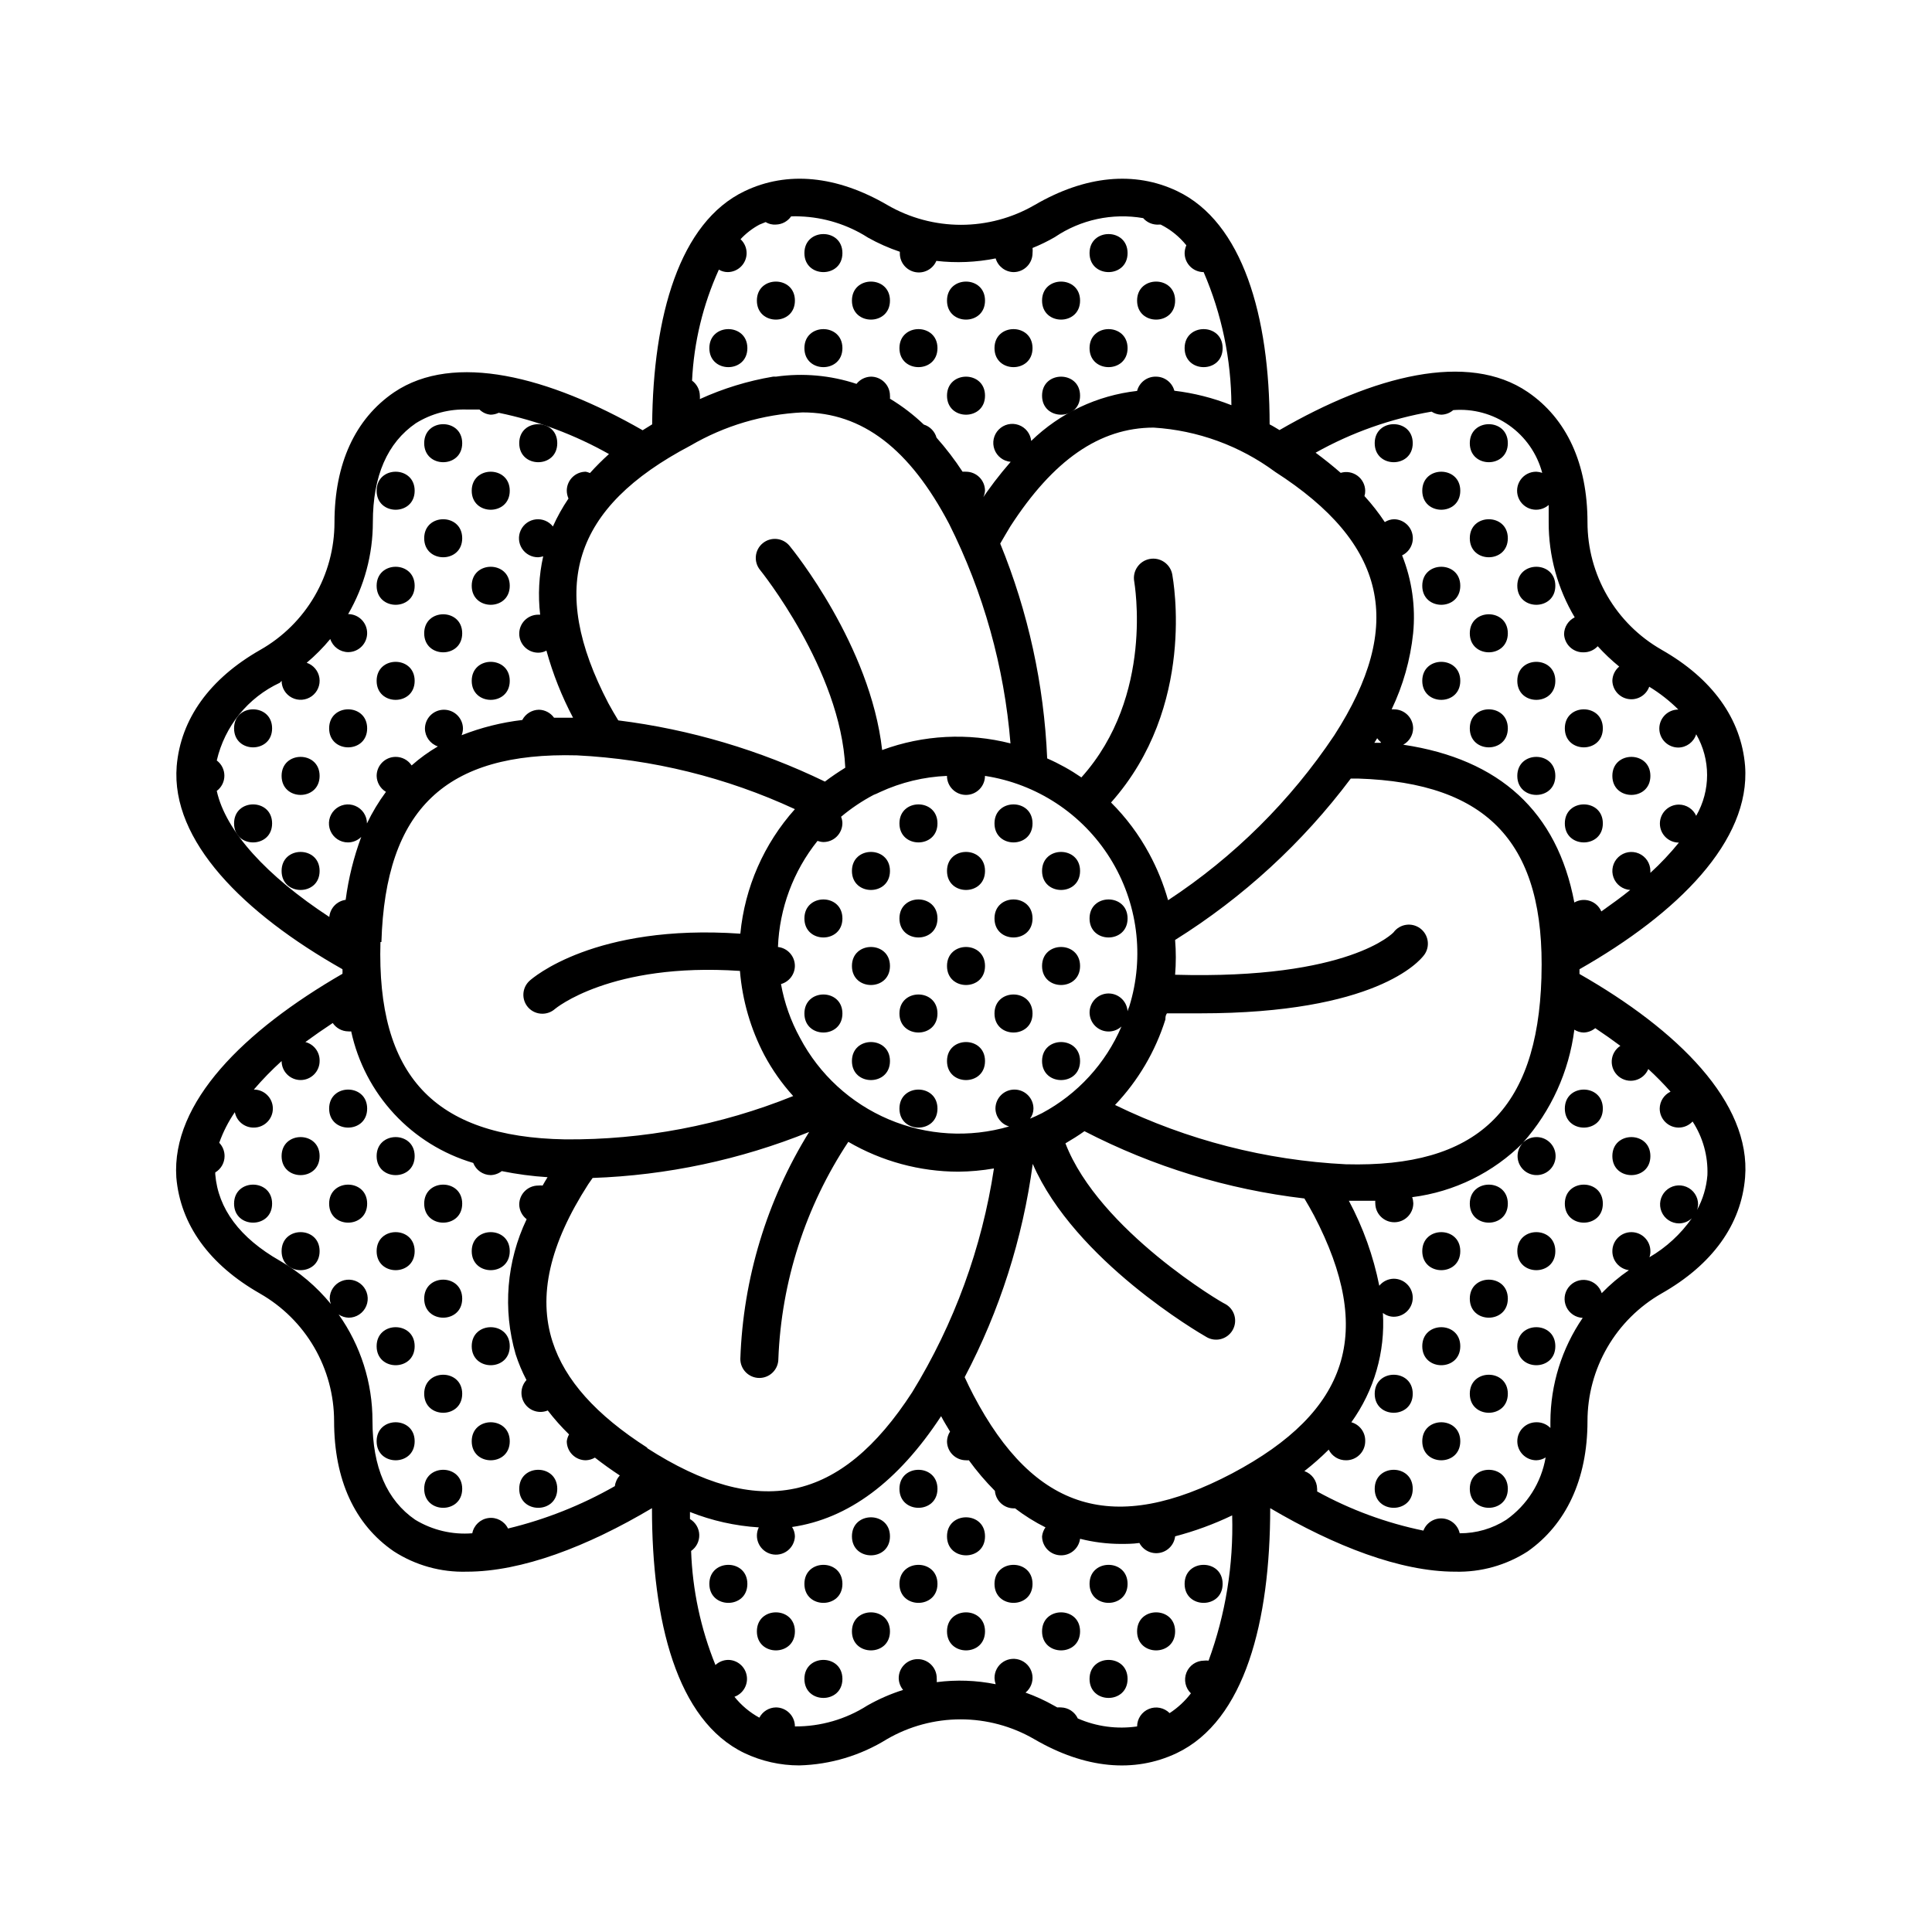 <svg xmlns="http://www.w3.org/2000/svg" fill="#000000" width="800px" height="800px" version="1.1" viewBox="144 144 512 512">
 <g>
  <path d="m468.01 563.74c0 6.715-10.074 6.715-10.074 0 0-6.719 10.074-6.719 10.074 0"/>
  <path d="m455.42 576.33c0 6.719-10.078 6.719-10.078 0s10.078-6.719 10.078 0"/>
  <path d="m442.82 563.74c0 6.715-10.078 6.715-10.078 0 0-6.719 10.078-6.719 10.078 0"/>
  <path d="m430.23 576.33c0 6.719-10.074 6.719-10.074 0s10.074-6.719 10.074 0"/>
  <path d="m442.82 588.93c0 6.719-10.078 6.719-10.078 0 0-6.715 10.078-6.715 10.078 0"/>
  <path d="m417.63 563.74c0 6.715-10.078 6.715-10.078 0 0-6.719 10.078-6.719 10.078 0"/>
  <path d="m405.04 576.33c0 6.719-10.074 6.719-10.074 0s10.074-6.719 10.074 0"/>
  <path d="m392.44 538.55c0 6.715-10.078 6.715-10.078 0 0-6.719 10.078-6.719 10.078 0"/>
  <path d="m392.44 563.74c0 6.715-10.078 6.715-10.078 0 0-6.719 10.078-6.719 10.078 0"/>
  <path d="m379.85 576.33c0 6.719-10.078 6.719-10.078 0s10.078-6.719 10.078 0"/>
  <path d="m405.04 551.14c0 6.719-10.074 6.719-10.074 0 0-6.715 10.074-6.715 10.074 0"/>
  <path d="m367.25 563.74c0 6.715-10.074 6.715-10.074 0 0-6.719 10.074-6.719 10.074 0"/>
  <path d="m354.66 576.33c0 6.719-10.078 6.719-10.078 0s10.078-6.719 10.078 0"/>
  <path d="m379.85 551.14c0 6.719-10.078 6.719-10.078 0 0-6.715 10.078-6.715 10.078 0"/>
  <path d="m367.25 588.93c0 6.719-10.074 6.719-10.074 0 0-6.715 10.074-6.715 10.074 0"/>
  <path d="m342.06 563.74c0 6.715-10.074 6.715-10.074 0 0-6.719 10.074-6.719 10.074 0"/>
  <path d="m468.01 236.26c0 6.715-10.074 6.715-10.074 0 0-6.719 10.074-6.719 10.074 0"/>
  <path d="m442.82 211.07c0 6.719-10.078 6.719-10.078 0s10.078-6.719 10.078 0"/>
  <path d="m442.82 236.26c0 6.715-10.078 6.715-10.078 0 0-6.719 10.078-6.719 10.078 0"/>
  <path d="m430.23 248.86c0 6.719-10.074 6.719-10.074 0s10.074-6.719 10.074 0"/>
  <path d="m455.42 223.66c0 6.719-10.078 6.719-10.078 0 0-6.715 10.078-6.715 10.078 0"/>
  <path d="m417.63 236.26c0 6.715-10.078 6.715-10.078 0 0-6.719 10.078-6.719 10.078 0"/>
  <path d="m405.04 248.86c0 6.719-10.074 6.719-10.074 0s10.074-6.719 10.074 0"/>
  <path d="m430.23 223.66c0 6.719-10.074 6.719-10.074 0 0-6.715 10.074-6.715 10.074 0"/>
  <path d="m405.04 223.66c0 6.719-10.074 6.719-10.074 0 0-6.715 10.074-6.715 10.074 0"/>
  <path d="m379.85 223.66c0 6.719-10.078 6.719-10.078 0 0-6.715 10.078-6.715 10.078 0"/>
  <path d="m392.44 236.26c0 6.715-10.078 6.715-10.078 0 0-6.719 10.078-6.719 10.078 0"/>
  <path d="m367.25 211.07c0 6.719-10.074 6.719-10.074 0s10.074-6.719 10.074 0"/>
  <path d="m354.66 223.66c0 6.719-10.078 6.719-10.078 0 0-6.715 10.078-6.715 10.078 0"/>
  <path d="m367.25 236.26c0 6.715-10.074 6.715-10.074 0 0-6.719 10.074-6.719 10.074 0"/>
  <path d="m342.06 236.26c0 6.715-10.074 6.715-10.074 0 0-6.719 10.074-6.719 10.074 0"/>
  <path d="m279.09 500.76c0 6.715-10.078 6.715-10.078 0 0-6.719 10.078-6.719 10.078 0"/>
  <path d="m279.09 525.95c0 6.719-10.078 6.719-10.078 0 0-6.715 10.078-6.715 10.078 0"/>
  <path d="m291.68 538.55c0 6.715-10.078 6.715-10.078 0 0-6.719 10.078-6.719 10.078 0"/>
  <path d="m266.49 462.98c0 6.715-10.074 6.715-10.074 0 0-6.719 10.074-6.719 10.074 0"/>
  <path d="m253.89 475.57c0 6.719-10.078 6.719-10.078 0s10.078-6.719 10.078 0"/>
  <path d="m266.49 488.16c0 6.719-10.074 6.719-10.074 0 0-6.715 10.074-6.715 10.074 0"/>
  <path d="m279.09 475.57c0 6.719-10.078 6.719-10.078 0s10.078-6.719 10.078 0"/>
  <path d="m266.49 513.36c0 6.719-10.074 6.719-10.074 0s10.074-6.719 10.074 0"/>
  <path d="m266.49 538.55c0 6.715-10.074 6.715-10.074 0 0-6.719 10.074-6.719 10.074 0"/>
  <path d="m253.89 525.95c0 6.719-10.078 6.719-10.078 0 0-6.715 10.078-6.715 10.078 0"/>
  <path d="m241.3 437.79c0 6.715-10.074 6.715-10.074 0 0-6.719 10.074-6.719 10.074 0"/>
  <path d="m241.3 462.98c0 6.715-10.074 6.715-10.074 0 0-6.719 10.074-6.719 10.074 0"/>
  <path d="m228.7 475.57c0 6.719-10.074 6.719-10.074 0s10.074-6.719 10.074 0"/>
  <path d="m253.89 450.38c0 6.719-10.078 6.719-10.078 0s10.078-6.719 10.078 0"/>
  <path d="m253.89 500.76c0 6.715-10.078 6.715-10.078 0 0-6.719 10.078-6.719 10.078 0"/>
  <path d="m216.11 462.98c0 6.715-10.078 6.715-10.078 0 0-6.719 10.078-6.719 10.078 0"/>
  <path d="m228.7 450.38c0 6.719-10.074 6.719-10.074 0s10.074-6.719 10.074 0"/>
  <path d="m556.18 324.43c0 6.719-10.078 6.719-10.078 0 0-6.715 10.078-6.715 10.078 0"/>
  <path d="m568.77 337.02c0 6.715-10.074 6.715-10.074 0 0-6.719 10.074-6.719 10.074 0"/>
  <path d="m556.18 349.62c0 6.719-10.078 6.719-10.078 0s10.078-6.719 10.078 0"/>
  <path d="m568.77 362.21c0 6.719-10.074 6.719-10.074 0 0-6.715 10.074-6.715 10.074 0"/>
  <path d="m581.37 349.62c0 6.719-10.078 6.719-10.078 0s10.078-6.719 10.078 0"/>
  <path d="m543.59 261.45c0 6.719-10.078 6.719-10.078 0 0-6.715 10.078-6.715 10.078 0"/>
  <path d="m543.59 286.64c0 6.719-10.078 6.719-10.078 0 0-6.715 10.078-6.715 10.078 0"/>
  <path d="m543.59 311.83c0 6.719-10.078 6.719-10.078 0s10.078-6.719 10.078 0"/>
  <path d="m530.99 324.43c0 6.719-10.074 6.719-10.074 0 0-6.715 10.074-6.715 10.074 0"/>
  <path d="m556.18 299.24c0 6.715-10.078 6.715-10.078 0 0-6.719 10.078-6.719 10.078 0"/>
  <path d="m543.59 337.02c0 6.715-10.078 6.715-10.078 0 0-6.719 10.078-6.719 10.078 0"/>
  <path d="m518.39 261.45c0 6.719-10.078 6.719-10.078 0 0-6.715 10.078-6.715 10.078 0"/>
  <path d="m530.99 274.05c0 6.715-10.074 6.715-10.074 0 0-6.719 10.074-6.719 10.074 0"/>
  <path d="m530.99 299.24c0 6.715-10.074 6.715-10.074 0 0-6.719 10.074-6.719 10.074 0"/>
  <path d="m291.68 261.45c0 6.719-10.078 6.719-10.078 0 0-6.715 10.078-6.715 10.078 0"/>
  <path d="m279.09 299.24c0 6.715-10.078 6.715-10.078 0 0-6.719 10.078-6.719 10.078 0"/>
  <path d="m279.09 324.43c0 6.719-10.078 6.719-10.078 0 0-6.715 10.078-6.715 10.078 0"/>
  <path d="m266.49 261.45c0 6.719-10.074 6.719-10.074 0 0-6.715 10.074-6.715 10.074 0"/>
  <path d="m266.49 286.64c0 6.719-10.074 6.719-10.074 0 0-6.715 10.074-6.715 10.074 0"/>
  <path d="m279.09 274.05c0 6.715-10.078 6.715-10.078 0 0-6.719 10.078-6.719 10.078 0"/>
  <path d="m266.49 311.83c0 6.719-10.074 6.719-10.074 0s10.074-6.719 10.074 0"/>
  <path d="m253.89 274.05c0 6.715-10.078 6.715-10.078 0 0-6.719 10.078-6.719 10.078 0"/>
  <path d="m253.89 299.24c0 6.715-10.078 6.715-10.078 0 0-6.719 10.078-6.719 10.078 0"/>
  <path d="m241.3 337.02c0 6.715-10.074 6.715-10.074 0 0-6.719 10.074-6.719 10.074 0"/>
  <path d="m253.89 324.43c0 6.719-10.078 6.719-10.078 0 0-6.715 10.078-6.715 10.078 0"/>
  <path d="m228.7 374.81c0 6.719-10.074 6.719-10.074 0s10.074-6.719 10.074 0"/>
  <path d="m216.11 337.02c0 6.715-10.078 6.715-10.078 0 0-6.719 10.078-6.719 10.078 0"/>
  <path d="m216.11 362.21c0 6.719-10.078 6.719-10.078 0 0-6.715 10.078-6.715 10.078 0"/>
  <path d="m228.7 349.62c0 6.719-10.074 6.719-10.074 0s10.074-6.719 10.074 0"/>
  <path d="m581.37 450.38c0 6.719-10.078 6.719-10.078 0s10.078-6.719 10.078 0"/>
  <path d="m568.77 437.79c0 6.715-10.074 6.715-10.074 0 0-6.719 10.074-6.719 10.074 0"/>
  <path d="m568.77 462.98c0 6.715-10.074 6.715-10.074 0 0-6.719 10.074-6.719 10.074 0"/>
  <path d="m556.18 475.57c0 6.719-10.078 6.719-10.078 0s10.078-6.719 10.078 0"/>
  <path d="m556.18 500.76c0 6.715-10.078 6.715-10.078 0 0-6.719 10.078-6.719 10.078 0"/>
  <path d="m543.59 462.98c0 6.715-10.078 6.715-10.078 0 0-6.719 10.078-6.719 10.078 0"/>
  <path d="m543.59 488.16c0 6.719-10.078 6.719-10.078 0 0-6.715 10.078-6.715 10.078 0"/>
  <path d="m543.59 513.36c0 6.719-10.078 6.719-10.078 0s10.078-6.719 10.078 0"/>
  <path d="m530.99 525.95c0 6.719-10.074 6.719-10.074 0 0-6.715 10.074-6.715 10.074 0"/>
  <path d="m543.59 538.55c0 6.715-10.078 6.715-10.078 0 0-6.719 10.078-6.719 10.078 0"/>
  <path d="m530.99 475.57c0 6.719-10.074 6.719-10.074 0s10.074-6.719 10.074 0"/>
  <path d="m518.39 513.36c0 6.719-10.078 6.719-10.078 0s10.078-6.719 10.078 0"/>
  <path d="m530.99 500.76c0 6.715-10.074 6.715-10.074 0 0-6.719 10.074-6.719 10.074 0"/>
  <path d="m518.39 538.55c0 6.715-10.078 6.715-10.078 0 0-6.719 10.078-6.719 10.078 0"/>
  <path d="m548.88 555.12c10.078-7.106 15.82-18.992 15.82-34.512 0.004-6.859 1.816-13.598 5.258-19.535 3.441-5.934 8.387-10.855 14.34-14.27 13.504-7.656 21.16-18.289 22.168-30.781 1.613-19.852-17.836-39.047-43.883-53.906v-1.258c26.047-14.812 45.344-34.008 43.883-53.855-1.008-12.496-8.664-23.176-22.168-30.832v-0.008c-5.953-3.398-10.898-8.312-14.34-14.242-3.441-5.926-5.258-12.656-5.258-19.512 0-15.516-5.492-27.457-15.82-34.512-15.871-10.832-40.91-4.332-65.797 10.078-0.855-0.504-1.715-1.059-2.621-1.512 0-28.668-7.152-53.555-24.484-61.816-11.285-5.391-24.383-4.133-37.785 3.68v-0.004c-5.934 3.441-12.668 5.254-19.523 5.254-6.859 0-13.594-1.812-19.523-5.254-13.402-7.809-26.5-9.07-37.785-3.68-17.332 8.262-24.285 33.152-24.535 61.816l-2.519 1.562c-24.887-14.258-49.977-20.758-65.848-10.078-10.379 7.055-15.82 18.992-15.82 34.512v0.004c-0.004 6.859-1.82 13.598-5.273 19.527-3.449 5.926-8.41 10.836-14.375 14.227-13.453 7.656-21.109 18.34-22.168 30.832-1.562 19.801 17.734 38.996 43.934 53.809 0.023 0.402 0.023 0.805 0 1.207-26.148 15.113-45.344 34.059-44.031 53.957 1.059 12.496 8.715 23.125 22.168 30.781l-0.004 0.004c5.965 3.402 10.926 8.32 14.375 14.258 3.449 5.938 5.269 12.68 5.273 19.547 0 15.516 5.441 27.406 15.82 34.512 5.754 3.715 12.5 5.594 19.348 5.391 14.559 0 31.941-6.648 49.07-16.828 0 29.926 6.551 56.277 24.484 64.891 4.551 2.164 9.523 3.281 14.559 3.277 8.223-0.219 16.238-2.617 23.227-6.953 5.93-3.441 12.668-5.254 19.523-5.254s13.594 1.812 19.523 5.254c13.402 7.809 26.449 9.07 37.785 3.68 18.035-8.617 24.738-34.969 24.738-64.895 17.129 10.078 34.512 16.828 49.02 16.828 6.812 0.18 13.52-1.699 19.246-5.391zm-94.918 42.875c-1.434-1.445-3.602-1.887-5.484-1.113-1.887 0.77-3.121 2.602-3.133 4.641-5.332 0.773-10.777 0.043-15.719-2.117-0.801-1.738-2.519-2.867-4.434-2.922-0.332-0.023-0.672-0.023-1.008 0l-0.906-0.504c-2.398-1.355-4.91-2.504-7.504-3.426 1.348-1.094 2.035-2.805 1.824-4.527-0.215-1.727-1.297-3.219-2.871-3.949-1.574-0.734-3.414-0.605-4.871 0.336-1.457 0.945-2.324 2.574-2.297 4.312 0.023 0.547 0.125 1.09 0.305 1.609-5.141-1.039-10.418-1.227-15.621-0.551 0.027-0.355 0.027-0.707 0-1.059 0-2.785-2.254-5.039-5.035-5.039-2.785 0-5.039 2.254-5.039 5.039 0.02 1.141 0.43 2.242 1.16 3.121-3.297 1.043-6.469 2.426-9.473 4.133-5.731 3.66-12.398 5.582-19.195 5.543 0-1.336-0.531-2.617-1.477-3.562-0.945-0.945-2.227-1.477-3.562-1.477-1.848 0.031-3.531 1.078-4.383 2.719-2.547-1.391-4.789-3.273-6.602-5.539 2.285-0.828 3.652-3.164 3.258-5.559s-2.441-4.168-4.867-4.215c-1.273 0.004-2.496 0.488-3.426 1.359-3.906-9.621-6.09-19.852-6.449-30.23 1.406-0.977 2.215-2.602 2.156-4.312-0.062-1.711-0.988-3.273-2.461-4.148v-1.867c5.828 2.312 11.984 3.691 18.238 4.082-0.66 1.367-0.668 2.957-0.02 4.332 0.645 1.375 1.875 2.383 3.348 2.75 1.473 0.363 3.035 0.043 4.246-0.871s1.945-2.324 2-3.844c-0.02-0.875-0.281-1.73-0.758-2.469 14.914-2.184 28.078-11.973 39.5-29.371 0.754 1.461 1.562 2.719 2.367 4.082-0.496 0.766-0.773 1.656-0.805 2.566 0 1.336 0.531 2.621 1.477 3.562 0.945 0.945 2.227 1.477 3.562 1.477 0.25 0.023 0.504 0.023 0.754 0 2.09 2.879 4.398 5.59 6.902 8.113 0.211 2.621 2.406 4.641 5.039 4.633h0.301c2.523 1.93 5.223 3.617 8.062 5.039-0.5 0.699-0.812 1.516-0.906 2.367 0 1.336 0.531 2.617 1.473 3.562 0.945 0.945 2.227 1.477 3.562 1.477 2.547 0.02 4.707-1.859 5.039-4.383 3.492 0.887 7.078 1.344 10.68 1.359 1.613 0 3.273 0 5.039-0.25 1.027 1.961 3.211 3.023 5.387 2.621 2.18-0.406 3.836-2.188 4.086-4.387 5.203-1.359 10.266-3.215 15.113-5.543 0.379 13.113-1.742 26.176-6.246 38.492-0.402-0.051-0.809-0.051-1.211 0-2.051 0.008-3.891 1.258-4.656 3.164-0.762 1.902-0.297 4.078 1.18 5.504-1.566 2.055-3.477 3.824-5.641 5.238zm-211.25-77.387c0.02-10.121-3.117-20.004-8.969-28.262 0.789 0.531 1.715 0.828 2.668 0.855 2.039 0 3.875-1.227 4.656-3.109s0.348-4.051-1.094-5.492c-1.441-1.441-3.606-1.871-5.488-1.09-1.883 0.777-3.109 2.617-3.109 4.652 0.023 0.484 0.125 0.961 0.301 1.41-3.777-4.621-8.371-8.516-13.551-11.484-10.578-6.047-16.324-13.754-17.078-22.871v-0.504l-0.004-0.004c1.531-0.906 2.469-2.551 2.469-4.332 0.008-1.312-0.496-2.578-1.41-3.527 1.02-2.871 2.41-5.598 4.133-8.109 0.465 2.402 2.59 4.125 5.035 4.082 2.785 0 5.039-2.258 5.039-5.039 0-2.785-2.254-5.039-5.039-5.039 2.293-2.672 4.75-5.195 7.359-7.559 0 1.336 0.527 2.617 1.473 3.562 0.945 0.945 2.227 1.477 3.562 1.477 1.336 0 2.617-0.531 3.562-1.477 0.945-0.945 1.477-2.227 1.477-3.562 0.074-2.356-1.496-4.449-3.777-5.035 2.266-1.664 4.734-3.375 7.254-5.039 0.918 1.359 2.441 2.188 4.082 2.215 0.266 0.031 0.535 0.031 0.805 0 1.766 8.18 5.699 15.734 11.391 21.871 5.691 6.133 12.93 10.621 20.953 12.992 0.742 1.922 2.578 3.199 4.637 3.227 1.059-0.035 2.082-0.406 2.922-1.059 4.004 0.816 8.062 1.355 12.141 1.613-0.453 0.754-0.906 1.461-1.309 2.215-0.387-0.043-0.773-0.043-1.16 0-2.781 0-5.039 2.258-5.039 5.039 0.035 1.523 0.758 2.949 1.965 3.879-5.332 11.16-6.371 23.895-2.922 35.77 0.758 2.363 1.719 4.656 2.875 6.852-1.602 1.742-1.773 4.363-0.418 6.301 1.355 1.934 3.875 2.668 6.059 1.762 1.727 2.25 3.613 4.371 5.644 6.348-0.316 0.562-0.523 1.176-0.605 1.812 0 1.336 0.531 2.621 1.477 3.562 0.941 0.945 2.227 1.477 3.562 1.477 0.852-0.027 1.684-0.27 2.418-0.703 2.066 1.613 4.231 3.176 6.602 4.734h-0.004c-0.723 0.777-1.18 1.766-1.309 2.82-8.863 5.059-18.395 8.844-28.316 11.234-0.949-1.945-3.039-3.062-5.188-2.777-2.148 0.285-3.871 1.91-4.281 4.039-5.289 0.43-10.578-0.824-15.117-3.578-7.504-5.137-11.332-13.957-11.332-26.148zm-41.266-167.01c1.27-0.953 2.016-2.445 2.016-4.031 0-1.586-0.746-3.078-2.016-4.031 2.102-9.078 8.273-16.68 16.727-20.605l0.457-0.504c0.004 1.891 1.062 3.617 2.746 4.477 1.68 0.855 3.699 0.703 5.234-0.398 1.531-1.105 2.32-2.973 2.039-4.84-0.281-1.867-1.582-3.418-3.371-4.023 2.269-1.906 4.359-4.016 6.246-6.297 0.672 2.055 2.578 3.453 4.738 3.477 2.781 0 5.035-2.258 5.035-5.039s-2.254-5.039-5.035-5.039c4.293-7.406 6.555-15.82 6.547-24.383 0-12.191 3.828-21.008 11.387-26.199 4.117-2.562 8.91-3.828 13.754-3.625h3.125c0.797 0.789 1.852 1.273 2.973 1.359 0.734-0.012 1.453-0.184 2.117-0.504 10.242 2.113 20.102 5.801 29.219 10.934-1.766 1.59-3.445 3.269-5.039 5.035-0.355-0.156-0.727-0.273-1.105-0.352-2.785 0-5.039 2.254-5.039 5.039 0.012 0.711 0.168 1.414 0.453 2.066-1.59 2.344-2.969 4.82-4.133 7.406-1.078-1.367-2.789-2.078-4.516-1.883-1.73 0.195-3.238 1.27-3.984 2.844-0.75 1.57-0.633 3.418 0.309 4.883 0.941 1.465 2.57 2.34 4.312 2.316 0.445-0.031 0.887-0.117 1.312-0.254-1.137 5.074-1.41 10.305-0.809 15.469h-0.504c-2.781 0-5.039 2.254-5.039 5.039 0 2.781 2.258 5.035 5.039 5.035 0.758 0.004 1.504-0.188 2.168-0.551 1.703 6.164 4.066 12.125 7.051 17.781h-5.039 0.004c-0.922-1.289-2.394-2.074-3.981-2.113-1.867 0.016-3.574 1.062-4.434 2.719-5.508 0.645-10.91 2-16.074 4.031 0.219-0.547 0.336-1.125 0.355-1.711 0-2.785-2.258-5.039-5.039-5.039s-5.039 2.254-5.039 5.039c0.039 2.125 1.41 4.004 3.426 4.684-2.477 1.449-4.805 3.137-6.953 5.039-0.934-1.422-2.527-2.277-4.231-2.269-2.781 0-5.039 2.258-5.039 5.039 0.035 1.742 0.969 3.344 2.469 4.231-1.941 2.621-3.629 5.422-5.035 8.363 0-2.035-1.23-3.871-3.113-4.652-1.883-0.781-4.047-0.348-5.488 1.09-1.441 1.441-1.871 3.609-1.094 5.492 0.781 1.883 2.617 3.109 4.656 3.109 1.32-0.004 2.586-0.531 3.527-1.461-2.004 5.387-3.387 10.98-4.133 16.676-2.324 0.32-4.121 2.199-4.332 4.535-16.527-10.832-27.457-22.672-29.828-33.402zm362.29-36.727c1.395-0.004 2.727-0.59 3.676-1.613 1.762 1.938 3.664 3.738 5.695 5.391-1.125 0.938-1.789 2.316-1.816 3.777 0.074 2.418 1.852 4.445 4.242 4.824 2.387 0.383 4.711-0.988 5.531-3.262 2.797 1.707 5.387 3.734 7.711 6.047-2.785 0-5.039 2.254-5.039 5.039 0 1.336 0.531 2.617 1.477 3.562 0.945 0.941 2.227 1.473 3.562 1.473 2.172-0.027 4.082-1.449 4.734-3.523 3.852 6.688 3.852 14.922 0 21.613-0.812-1.809-2.606-2.969-4.586-2.973-2.781 0-5.035 2.254-5.035 5.035 0 2.785 2.254 5.039 5.035 5.039-2.312 2.856-4.84 5.535-7.555 8.012v-0.504c-0.004-2.012-1.203-3.824-3.047-4.621-1.848-0.793-3.988-0.414-5.449 0.965s-1.965 3.496-1.277 5.383c0.684 1.891 2.426 3.191 4.434 3.312-2.367 1.914-5.039 3.828-7.656 5.691h-0.004c-0.57-1.324-1.676-2.34-3.043-2.793s-2.863-0.297-4.109 0.426c-4.535-24.031-19.75-37.988-45.344-41.816 1.59-0.867 2.59-2.523 2.621-4.332 0-1.336-0.531-2.617-1.477-3.562-0.945-0.945-2.227-1.477-3.562-1.477h-0.656c3.035-6.344 4.961-13.16 5.695-20.152 0.691-7.019-0.309-14.105-2.922-20.656 2.098-1.016 3.227-3.344 2.723-5.621-0.504-2.281-2.508-3.914-4.84-3.953-0.879 0.02-1.73 0.281-2.469 0.758-1.613-2.438-3.418-4.746-5.391-6.902 0.141-0.457 0.211-0.934 0.199-1.41-0.023-1.582-0.793-3.055-2.07-3.988-1.277-0.93-2.914-1.207-4.426-0.75-2.066-1.812-4.281-3.578-6.648-5.34h-0.004c9.551-5.352 19.941-9.031 30.734-10.883 0.766 0.5 1.656 0.777 2.566 0.809 1.168-0.023 2.289-0.453 3.176-1.211 5.258-0.438 10.5 0.992 14.809 4.031 4.312 3.039 7.414 7.496 8.77 12.594-0.504-0.176-1.027-0.277-1.562-0.301-1.66-0.02-3.223 0.781-4.176 2.137-0.957 1.359-1.18 3.098-0.605 4.656 0.578 1.555 1.887 2.727 3.496 3.133 1.609 0.402 3.316-0.012 4.562-1.109v4.586c-0.027 8.867 2.359 17.574 6.898 25.191-1.695 0.828-2.785 2.543-2.82 4.434 0.055 1.336 0.637 2.594 1.617 3.504 0.984 0.906 2.285 1.387 3.625 1.332zm25.191 125.95h-0.004c1.379-0.02 2.691-0.602 3.629-1.613 2.746 4.215 4.121 9.18 3.93 14.207-0.258 3.25-1.203 6.41-2.769 9.27 0.18-0.484 0.281-0.996 0.301-1.512 0-2.039-1.227-3.875-3.109-4.652-1.883-0.781-4.051-0.352-5.492 1.09-1.441 1.441-1.871 3.609-1.09 5.492 0.777 1.883 2.617 3.109 4.652 3.109 1.258-0.016 2.461-0.504 3.375-1.359-2.953 4.211-6.789 7.734-11.234 10.328 0.184-0.52 0.27-1.066 0.254-1.613 0-2.781-2.258-5.039-5.039-5.039s-5.039 2.258-5.039 5.039c-0.02 2.547 1.859 4.707 4.383 5.039-2.602 1.781-5.016 3.824-7.203 6.094-0.566-1.789-2.078-3.117-3.926-3.441-1.852-0.328-3.727 0.398-4.871 1.887-1.145 1.488-1.367 3.488-0.578 5.191 0.789 1.703 2.461 2.828 4.336 2.914-5.547 8.102-8.531 17.688-8.562 27.508v1.664c-0.98-1-2.332-1.547-3.731-1.512-2.781 0-5.039 2.254-5.039 5.035 0 2.785 2.258 5.039 5.039 5.039 0.879-0.02 1.73-0.281 2.469-0.754-1.148 6.672-4.898 12.617-10.43 16.523-3.684 2.356-7.969 3.598-12.344 3.578-0.48-2.172-2.332-3.766-4.547-3.93-2.219-0.164-4.281 1.148-5.074 3.223-9.855-2.023-19.348-5.523-28.164-10.379 0.023-0.234 0.023-0.469 0-0.703-0.027-2.117-1.375-3.988-3.375-4.688 2.262-1.766 4.414-3.668 6.449-5.691 0.863 1.762 2.672 2.863 4.637 2.82 1.336 0 2.617-0.531 3.562-1.477 0.945-0.941 1.473-2.227 1.473-3.562 0.086-2.324-1.434-4.41-3.676-5.035 6.047-8.402 9.004-18.637 8.363-28.969 0.82 0.641 1.828 0.996 2.871 1.008 2.781 0 5.039-2.258 5.039-5.039 0-2.785-2.258-5.039-5.039-5.039-1.488 0.023-2.891 0.707-3.828 1.863-1.57-7.859-4.285-15.449-8.062-22.52h2.266 4.734 0.004c-0.023 0.219-0.023 0.438 0 0.656 0 2.781 2.254 5.035 5.039 5.035 2.781 0 5.035-2.254 5.035-5.035-0.02-0.551-0.121-1.094-0.301-1.613 11.145-1.406 21.5-6.496 29.422-14.461-1.711 1.699-1.98 4.375-0.637 6.379 1.34 2.004 3.914 2.777 6.137 1.844 2.227-0.934 3.473-3.312 2.981-5.676-0.492-2.359-2.59-4.039-5.004-4.008-1.32 0.008-2.586 0.531-3.527 1.461 7.445-8.379 12.188-18.809 13.605-29.926 0.734 0.477 1.59 0.738 2.469 0.758 1.125-0.031 2.207-0.441 3.07-1.16 2.316 1.547 4.535 3.106 6.648 4.684l0.004 0.004c-1.34 0.871-2.188 2.332-2.281 3.93-0.09 1.598 0.582 3.144 1.812 4.168 1.234 1.02 2.879 1.398 4.43 1.012 1.555-0.387 2.832-1.484 3.445-2.965 2.066 1.898 4.031 3.898 5.894 5.996-1.734 0.824-2.848 2.562-2.871 4.484 0 1.344 0.535 2.633 1.492 3.578 0.957 0.949 2.25 1.473 3.594 1.461zm-261.98-180.71-0.004-0.004c9.051-5.293 19.25-8.32 29.727-8.816 15.922 0 28.414 9.723 38.844 29.523 9.109 18.172 14.633 37.93 16.273 58.191-11.254-2.867-23.113-2.254-34.008 1.762-3.125-27.711-23.578-52.949-24.535-54.109-1.77-2.156-4.949-2.473-7.106-0.703-2.156 1.766-2.473 4.945-0.703 7.102 0 0 21.41 26.449 22.57 52.395-1.863 1.16-3.68 2.367-5.391 3.68-17.25-8.359-35.746-13.84-54.766-16.223-0.906-1.512-1.812-3.023-2.621-4.535-16.07-30.781-9.52-51.84 21.715-68.266zm154.92 6.898c29.727 19.094 34.562 40.656 15.719 69.879-11.609 17.355-26.582 32.211-44.031 43.68-1.215-4.305-2.902-8.465-5.039-12.395-2.684-4.969-6.078-9.516-10.078-13.5 22.672-25.492 16.473-58.844 16.223-60.457-0.527-2.785-3.211-4.609-5.992-4.082-2.785 0.527-4.609 3.215-4.082 5.996 0 0.301 5.441 30.23-14.008 51.891-2.856-1.961-5.891-3.648-9.066-5.035-0.832-19.555-5.039-38.816-12.445-56.934 0.906-1.512 1.762-3.074 2.672-4.535 11.336-17.531 23.629-26.199 38.039-26.199l-0.004 0.004c11.602 0.73 22.742 4.789 32.094 11.688zm28.062 71.844h-1.715l0.754-1.211h0.004c0.262 0.387 0.586 0.73 0.957 1.008zm42.57 62.219c-1.059 35.266-17.23 50.383-51.793 49.473l0.004 0.004c-21.258-1.055-42.082-6.402-61.215-15.719 6.125-6.441 10.691-14.195 13.352-22.672 0-0.504 0-1.059 0.402-1.613h8.816c46.453 0 58.09-13.754 59.348-15.469l0.004 0.004c1.652-2.242 1.18-5.398-1.059-7.055-2.242-1.656-5.398-1.184-7.055 1.059 0 0-11.586 12.543-57.887 11.234 0.25-3.07 0.25-6.152 0-9.219 18.02-11.27 33.805-25.77 46.551-42.773h1.914c34.613 1.105 49.676 17.281 48.617 52.547zm-132.35 35.922c-1.059 0.555-2.117 1.008-3.176 1.461 0.582-0.77 0.898-1.703 0.906-2.668 0-2.785-2.254-5.039-5.039-5.039-2.781 0-5.035 2.254-5.035 5.039 0.043 2.199 1.512 4.117 3.625 4.734-10.527 3.066-21.793 2.406-31.887-1.871-10.098-4.277-18.41-11.91-23.531-21.605-2.441-4.449-4.144-9.262-5.039-14.258 2.152-0.605 3.648-2.551 3.68-4.785 0.016-2.582-1.922-4.758-4.484-5.039 0.395-10.25 4.066-20.105 10.48-28.113 0.5 0.176 1.027 0.281 1.559 0.301 1.34 0 2.621-0.527 3.562-1.473 0.945-0.945 1.477-2.227 1.477-3.562-0.016-0.574-0.133-1.137-0.352-1.664 2.656-2.231 5.547-4.172 8.613-5.793l0.855-0.352 0.855-0.402 0.004-0.004c5.574-2.574 11.598-4.027 17.734-4.281 0 2.781 2.254 5.039 5.039 5.039 2.781 0 5.035-2.258 5.035-5.039 13.691 2.094 25.789 10.047 33.137 21.785 7.344 11.742 9.211 26.102 5.106 39.328-0.184 0.406-0.336 0.828-0.453 1.258-0.156-2.348-1.914-4.277-4.238-4.648-2.324-0.371-4.594 0.918-5.469 3.106-0.875 2.184-0.117 4.684 1.82 6.019 1.938 1.336 4.543 1.152 6.273-0.445-4.203 9.828-11.633 17.934-21.059 22.973zm-175.07-45.344c1.059-35.266 17.078-50.383 51.793-49.473h-0.004c20 0.996 39.621 5.836 57.789 14.258-8.215 9.18-13.281 20.742-14.461 33-38.641-2.672-55.168 11.84-55.871 12.496-2.023 1.859-2.18 4.996-0.352 7.051 0.961 1.07 2.34 1.676 3.777 1.664 1.223-0.004 2.406-0.449 3.324-1.262 0 0 14.66-12.395 49.02-10.078v0.004c0.633 7.781 2.828 15.355 6.449 22.27 2.098 3.926 4.668 7.582 7.66 10.883-19.207 7.75-39.746 11.656-60.457 11.484-34.812-0.605-49.93-17.027-48.922-52.293zm70.535 134.06c-13.703-8.766-21.914-17.984-25.191-28.164-3.879-12.09-0.805-25.746 9.473-41.715l1.16-1.664-0.004 0.004c19.691-0.691 39.109-4.816 57.383-12.191-11.219 18.121-17.504 38.855-18.238 60.156 0 1.336 0.531 2.617 1.477 3.562 0.945 0.945 2.227 1.477 3.562 1.477s2.617-0.531 3.562-1.477c0.945-0.945 1.477-2.227 1.477-3.562 0.793-20.516 7.207-40.418 18.539-57.535 8.855 5.16 18.922 7.891 29.172 7.91 3.156-0.035 6.309-0.32 9.422-0.859-3.176 21.02-10.543 41.184-21.664 59.301-18.996 29.32-40.66 33.855-70.332 14.762zm154.92 6.754c-31.234 16.426-52.395 10.078-68.57-20.758-0.805-1.512-1.562-3.125-2.316-4.734 9.289-17.637 15.395-36.77 18.039-56.527 11.133 25.645 44.387 44.941 45.898 45.797h-0.004c1.16 0.734 2.57 0.969 3.902 0.641 1.332-0.328 2.477-1.184 3.164-2.371 0.688-1.191 0.859-2.606 0.477-3.926-0.383-1.32-1.289-2.426-2.504-3.059-0.352 0-33.352-19.398-42.27-42.523 1.715-1.008 3.426-2.066 5.039-3.223 18.195 9.406 37.945 15.449 58.289 17.832 0.906 1.512 1.762 3.023 2.57 4.535 16.02 30.781 9.371 51.844-21.715 68.316zm-62.672-321.98c0.613 2.113 2.531 3.582 4.734 3.629 1.336 0 2.617-0.531 3.562-1.477 0.945-0.945 1.477-2.227 1.477-3.562 0.047-0.453 0.047-0.91 0-1.359 2.031-0.816 4-1.773 5.894-2.871 6.863-4.648 15.258-6.453 23.426-5.039 0.871 1 2.102 1.613 3.426 1.711 0.27 0.023 0.539 0.023 0.809 0h0.402c2.637 1.32 4.957 3.195 6.801 5.492-0.285 0.652-0.441 1.355-0.453 2.066 0 1.336 0.531 2.617 1.477 3.562 0.941 0.945 2.223 1.477 3.562 1.477 4.805 11.137 7.309 23.133 7.356 35.266-4.852-1.922-9.934-3.211-15.117-3.828-0.59-2.191-2.566-3.715-4.836-3.731-2.356-0.074-4.449 1.496-5.039 3.781-10.562 1.188-20.43 5.848-28.062 13.25-0.199-1.941-1.504-3.59-3.348-4.234-1.84-0.645-3.891-0.168-5.258 1.227-1.367 1.391-1.805 3.449-1.129 5.277 0.68 1.832 2.352 3.106 4.297 3.269-2.977 3.406-5.723 7.008-8.215 10.781 0.82-0.844 1.32-1.949 1.41-3.121 0-1.336-0.531-2.617-1.473-3.562-0.945-0.945-2.227-1.477-3.562-1.477-0.305-0.023-0.605-0.023-0.91 0-2.074-3.172-4.383-6.188-6.898-9.02-0.461-1.656-1.73-2.969-3.379-3.477-2.727-2.606-5.734-4.902-8.965-6.852 0.027-0.266 0.027-0.535 0-0.805 0-1.336-0.531-2.617-1.477-3.562-0.945-0.945-2.227-1.477-3.562-1.477-1.496 0.039-2.902 0.738-3.828 1.914-6.879-2.281-14.191-2.934-21.363-1.914-0.25-0.023-0.504-0.023-0.754 0-6.699 1.129-13.219 3.125-19.398 5.945 0.027-0.301 0.027-0.605 0-0.906-0.027-1.578-0.793-3.051-2.066-3.981 0.484-10.168 2.894-20.152 7.106-29.422 0.699 0.422 1.5 0.648 2.316 0.656 1.336 0 2.617-0.531 3.562-1.477 0.945-0.945 1.477-2.227 1.477-3.562-0.004-1.398-0.59-2.731-1.613-3.68 1.453-1.562 3.156-2.875 5.039-3.879l1.613-0.656v0.004c0.816 0.496 1.766 0.723 2.719 0.652 1.613-0.035 3.113-0.84 4.031-2.164 0.77-0.051 1.547-0.051 2.316 0 6.426 0.223 12.676 2.172 18.086 5.641 2.684 1.5 5.5 2.75 8.414 3.731v0.504c0.027 2.383 1.723 4.418 4.062 4.883 2.336 0.461 4.68-0.777 5.613-2.969 5.238 0.605 10.543 0.383 15.719-0.656z"/>
  <path d="m442.82 387.4c0 6.719-10.078 6.719-10.078 0 0-6.715 10.078-6.715 10.078 0"/>
  <path d="m430.23 400c0 6.715-10.074 6.715-10.074 0 0-6.719 10.074-6.719 10.074 0"/>
  <path d="m430.23 425.19c0 6.719-10.074 6.719-10.074 0 0-6.715 10.074-6.715 10.074 0"/>
  <path d="m417.63 362.21c0 6.719-10.078 6.719-10.078 0 0-6.715 10.078-6.715 10.078 0"/>
  <path d="m430.23 374.81c0 6.719-10.074 6.719-10.074 0s10.074-6.719 10.074 0"/>
  <path d="m417.63 387.4c0 6.719-10.078 6.719-10.078 0 0-6.715 10.078-6.715 10.078 0"/>
  <path d="m417.63 412.59c0 6.719-10.078 6.719-10.078 0s10.078-6.719 10.078 0"/>
  <path d="m405.04 425.19c0 6.719-10.074 6.719-10.074 0 0-6.715 10.074-6.715 10.074 0"/>
  <path d="m405.04 400c0 6.715-10.074 6.715-10.074 0 0-6.719 10.074-6.719 10.074 0"/>
  <path d="m392.44 362.21c0 6.719-10.078 6.719-10.078 0 0-6.715 10.078-6.715 10.078 0"/>
  <path d="m405.04 374.81c0 6.719-10.074 6.719-10.074 0s10.074-6.719 10.074 0"/>
  <path d="m392.44 387.4c0 6.719-10.078 6.719-10.078 0 0-6.715 10.078-6.715 10.078 0"/>
  <path d="m392.44 412.59c0 6.719-10.078 6.719-10.078 0s10.078-6.719 10.078 0"/>
  <path d="m392.44 437.79c0 6.715-10.078 6.715-10.078 0 0-6.719 10.078-6.719 10.078 0"/>
  <path d="m379.85 425.19c0 6.719-10.078 6.719-10.078 0 0-6.715 10.078-6.715 10.078 0"/>
  <path d="m379.85 374.81c0 6.719-10.078 6.719-10.078 0s10.078-6.719 10.078 0"/>
  <path d="m367.25 387.4c0 6.719-10.074 6.719-10.074 0 0-6.715 10.074-6.715 10.074 0"/>
  <path d="m367.25 412.59c0 6.719-10.074 6.719-10.074 0s10.074-6.719 10.074 0"/>
  <path d="m379.85 400c0 6.715-10.078 6.715-10.078 0 0-6.719 10.078-6.719 10.078 0"/>
 </g>
</svg>